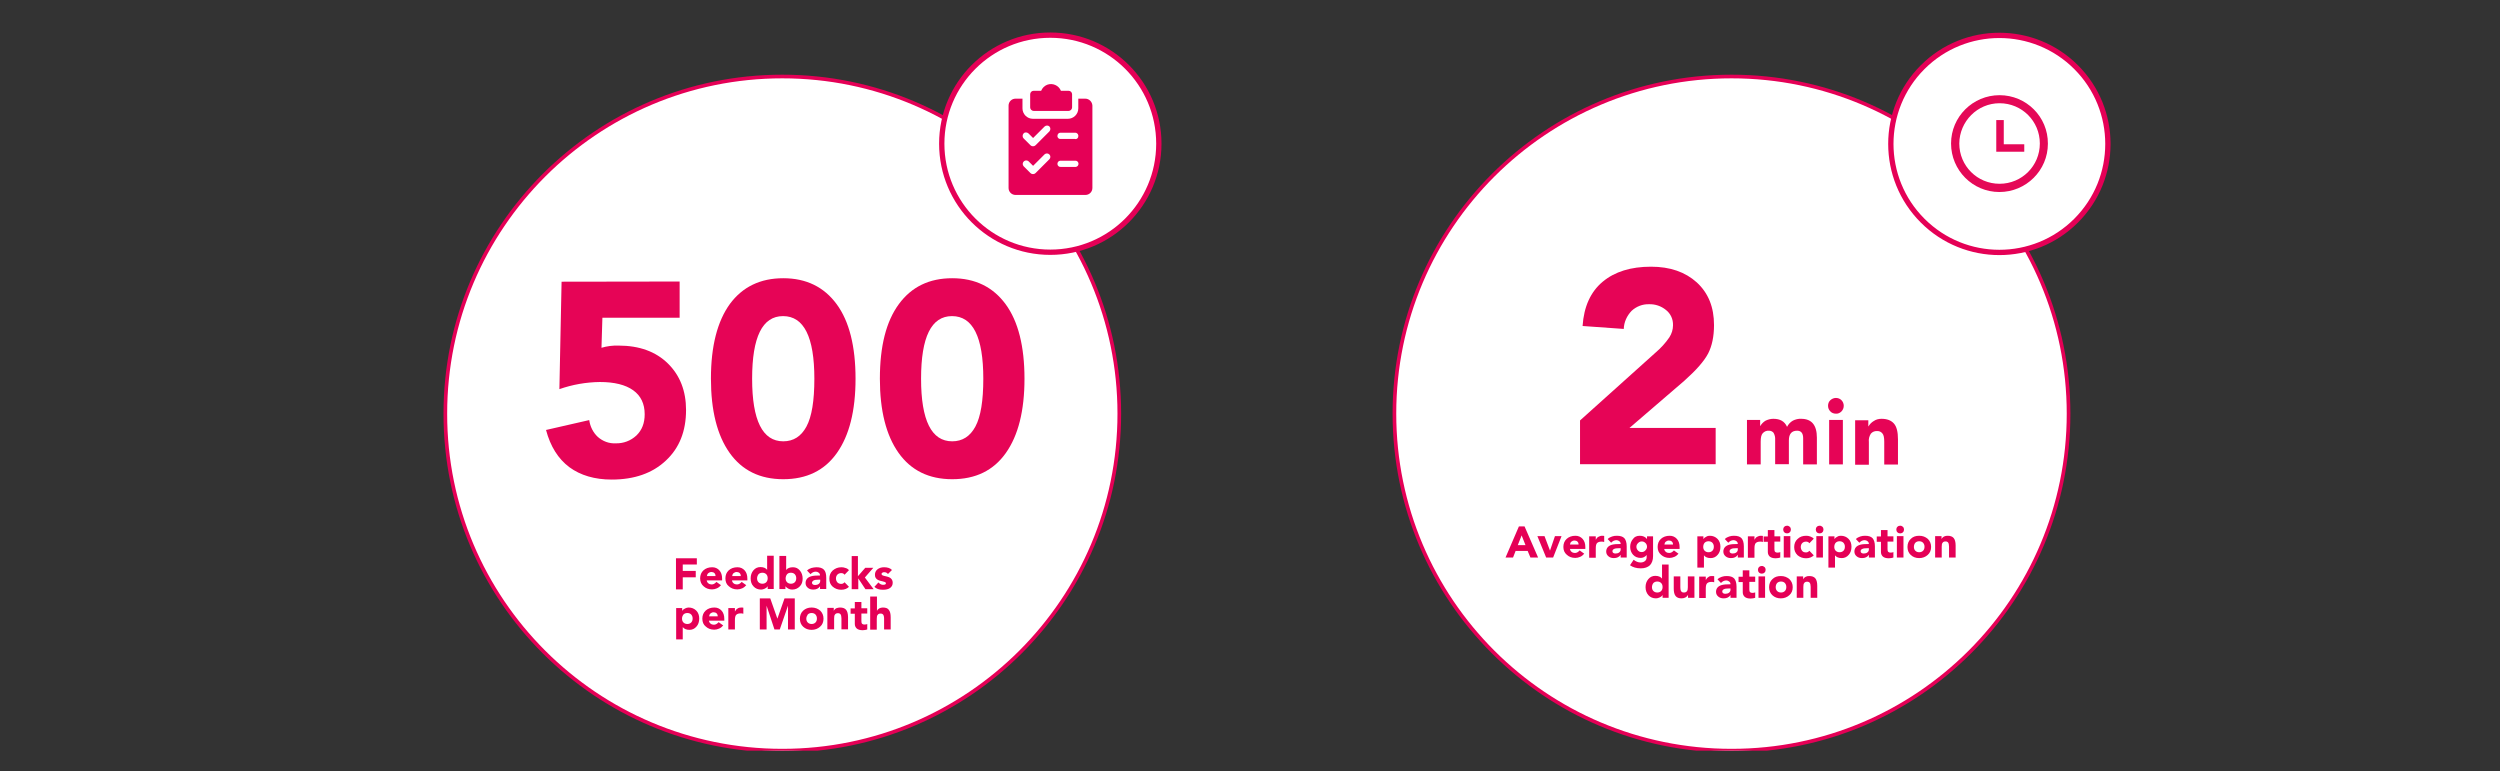 <?xml version="1.0" encoding="utf-8"?>
<!-- Generator: Adobe Illustrator 24.3.0, SVG Export Plug-In . SVG Version: 6.00 Build 0)  -->
<svg version="1.1" id="Ebene_1" xmlns="http://www.w3.org/2000/svg" xmlns:xlink="http://www.w3.org/1999/xlink" x="0px" y="0px"
	 viewBox="0 0 1365.8 421.2" style="enable-background:new 0 0 1365.8 421.2;" xml:space="preserve">
<rect x="0" y="0" width="1365.8" height="421.2" fill="#333333" stroke="none"/>
<style type="text/css">
	.st0{clip-path:url(#SVGID_2_);}
	.st1{fill:#FFFFFF;stroke:#E50056;stroke-width:2;stroke-miterlimit:10;}
	.st2{fill:#E60456;}
	.st3{display:none;}
	.st4{display:inline;fill:#E60456;}
	.st5{clip-path:url(#SVGID_4_);}
	.st6{fill:#FFFFFF;}
	.st7{fill:none;stroke:#E50056;stroke-width:2.9;stroke-miterlimit:10;}
	.st8{fill:#E50056;}
	.st9{fill:#E50857;}
</style>
<g>
	<defs>
		<rect id="SVGID_1_" x="241.5" y="17.7" width="911.7" height="392.4"/>
	</defs>
	<clipPath id="SVGID_2_">
		<use xlink:href="#SVGID_1_"  style="overflow:visible;"/>
	</clipPath>
	<g class="st0">
		<path class="st1" d="M427.4,410.1c101.6,0,184.1-82.4,184.1-184.1S529,41.8,427.4,41.8c-101.7,0-184.1,82.4-184.1,184.1
			c0,0,0,0,0,0.1C243.2,327.7,325.7,410.1,427.4,410.1"/>
		<path class="st1" d="M946,410.1c101.7,0,184.1-82.4,184.1-184.1S1047.6,41.8,946,41.8c-101.7,0-184.2,82.4-184.2,184.1
			c0,0,0,0.1,0,0.1C761.8,327.7,844.2,410.1,946,410.1"/>
	</g>
</g>
<path class="st2" d="M371.3,153.8v19.8h-42.2l-0.5,16.4c3-0.9,6.2-1.3,9.3-1.2c11.4,0,20.4,3.3,27,9.8c6.6,6.5,9.9,15,9.9,25.4
	c0,11.5-3.6,20.7-11,27.6c-7.3,6.9-17.2,10.4-29.6,10.4c-9.3,0-17.1-2.3-23.2-6.8c-6.1-4.6-10.3-11.3-12.7-20.3l23.6-5.4
	c0.5,3.5,2.1,6.8,4.7,9.2c2.7,2.4,6.2,3.7,9.8,3.5c4.2,0.1,8.2-1.4,11.3-4.3c3-2.9,4.5-6.7,4.5-11.6c0-5.7-2.1-10.1-6.3-13.1
	c-4.2-3-10.3-4.5-18.2-4.5c-7.5,0.1-15,1.4-22.1,3.9l1.2-58.7L371.3,153.8z"/>
<path class="st2" d="M427.9,152c12.6,0,22.3,4.8,29.2,14.2s10.3,23.1,10.3,40.7c0,17.5-3.4,31-10.2,40.6
	c-6.8,9.6-16.6,14.3-29.3,14.3c-12.7,0-22.5-4.8-29.3-14.4c-6.8-9.6-10.2-23.1-10.2-40.6c0-17.7,3.5-31.3,10.4-40.8
	C405.7,156.7,415.4,152,427.9,152z M410.9,206.9c0,22.8,5.7,34.2,17,34.2c5.6,0,9.8-2.7,12.7-8.1s4.3-14.1,4.3-26.1
	c0-22.8-5.7-34.2-17.1-34.2C416.5,172.7,410.9,184.1,410.9,206.9L410.9,206.9z"/>
<path class="st2" d="M520.2,152c12.6,0,22.3,4.8,29.2,14.2s10.3,23.1,10.3,40.7c0,17.5-3.4,31-10.2,40.6
	c-6.8,9.6-16.6,14.3-29.3,14.3c-12.7,0-22.5-4.8-29.3-14.4c-6.8-9.6-10.2-23.1-10.2-40.5c0-17.7,3.4-31.3,10.4-40.8
	C498,156.7,507.7,152,520.2,152z M503.2,206.9c0,22.8,5.7,34.2,17,34.2c5.6,0,9.8-2.7,12.7-8.1s4.3-14.1,4.3-26.1
	c0-22.8-5.7-34.2-17.1-34.2C508.8,172.7,503.2,184.1,503.2,206.9L503.2,206.9z"/>
<g class="st3">
	<path class="st4" d="M383.6,294.1v3.2h-7.2v3.2h6.6v3.2h-6.6v6.2H373v-15.9H383.6z"/>
	<path class="st4" d="M385.3,304.6c-0.1-1.6,0.6-3.1,1.7-4.1c1.2-1.1,2.8-1.7,4.5-1.6c1.4-0.1,2.8,0.5,3.7,1.6
		c1,1.2,1.4,2.7,1.4,4.3v0.9h-7.8c0.1,0.6,0.4,1.1,0.9,1.5c0.5,0.4,1.1,0.6,1.7,0.6c1,0,1.9-0.5,2.4-1.3l2.4,1.7
		c-0.5,0.7-1.3,1.3-2.1,1.6c-2.3,1-5,0.6-6.9-1C385.9,307.6,385.3,306.1,385.3,304.6z M393.2,303.3c0-0.6-0.2-1.1-0.6-1.5
		c-0.4-0.4-0.9-0.6-1.5-0.6c-0.6,0-1.2,0.2-1.6,0.6c-0.4,0.4-0.7,0.9-0.8,1.5H393.2z"/>
	<path class="st4" d="M398.5,304.6c-0.1-1.6,0.6-3.1,1.7-4.1c1.2-1.1,2.8-1.7,4.5-1.6c1.4-0.1,2.8,0.5,3.7,1.6
		c1,1.2,1.4,2.7,1.4,4.3v0.9h-7.8c0.1,0.6,0.4,1.1,0.9,1.5c0.5,0.4,1.1,0.6,1.7,0.6c1,0,1.9-0.5,2.4-1.3l2.4,1.7
		c-0.5,0.7-1.3,1.3-2.1,1.6c-2.3,1-5,0.6-6.9-1C399.1,307.6,398.5,306.1,398.5,304.6z M406.3,303.3c0-0.6-0.2-1.1-0.6-1.5
		c-0.4-0.4-0.9-0.6-1.5-0.6c-0.6,0-1.2,0.2-1.6,0.6c-0.4,0.4-0.7,0.9-0.8,1.5H406.3z"/>
	<path class="st4" d="M423.6,293v17h-3.1v-1.4l0,0c-0.4,0.5-0.9,1-1.5,1.2c-0.6,0.3-1.2,0.5-1.9,0.5c-1.5,0.1-2.9-0.5-3.9-1.6
		c-1-1.1-1.5-2.6-1.5-4.1c0-1.5,0.5-3,1.4-4.1c0.9-1.1,2.2-1.7,3.6-1.7c1.3-0.1,2.6,0.4,3.5,1.4h0V293H423.6z M415.1,304.5
		c0,0.7,0.2,1.5,0.7,2c0.5,0.5,1.3,0.8,2,0.8c0.7,0,1.5-0.2,2-0.7c0.5-0.5,0.8-1.3,0.7-2c0.1-0.8-0.2-1.5-0.8-2.1
		c-0.5-0.5-1.3-0.7-2-0.7c-0.7-0.1-1.5,0.2-2,0.8C415.3,303.1,415,303.8,415.1,304.5L415.1,304.5z"/>
	<path class="st4" d="M430.1,293v7.2h0c0.8-1,2.1-1.6,3.5-1.4c1.4,0,2.7,0.6,3.6,1.7c1,1.2,1.5,2.6,1.4,4.1c0.1,1.5-0.5,3-1.5,4.1
		c-1,1.1-2.4,1.6-3.9,1.6c-0.7,0-1.3-0.2-1.9-0.5c-0.6-0.3-1.1-0.7-1.5-1.2l0,0v1.4h-3.1v-17H430.1z M429.9,304.5
		c0,0.7,0.2,1.5,0.7,2c0.5,0.5,1.3,0.8,2,0.8c0.7,0,1.5-0.2,2-0.7c1-1.2,1-2.9,0-4c-0.5-0.5-1.3-0.8-2-0.8c-0.7,0-1.4,0.2-1.9,0.7
		C430.1,303,429.8,303.8,429.9,304.5L429.9,304.5z"/>
	<path class="st4" d="M445.9,298.8c1.4-0.1,2.8,0.3,3.8,1.3c0.8,0.8,1.2,2.2,1.2,4.2v5.7h-3.1v-1.4l0,0c-0.8,1.1-2.1,1.8-3.5,1.6
		c-1,0-2-0.3-2.8-0.9c-0.7-0.6-1.1-1.5-1.1-2.4c0-0.8,0.2-1.6,0.7-2.2c0.6-0.6,1.4-1.1,2.2-1.3c1.5-0.3,2.9-0.4,4.4-0.4
		c0-0.5-0.2-1.1-0.6-1.4c-0.4-0.4-1-0.5-1.5-0.5c-1.1,0-2.1,0.5-2.8,1.3l-1.8-1.8c0.6-0.6,1.4-1.1,2.2-1.3
		C444.2,299,445,298.8,445.9,298.8z M443.6,306.8c0,0.4,0.2,0.7,0.5,0.9c0.3,0.2,0.7,0.3,1.2,0.3c0.7,0,1.3-0.2,1.8-0.6
		c0.5-0.4,0.7-0.9,0.7-1.5v-0.7h-1c-0.8,0-1.6,0.1-2.3,0.4C443.9,305.9,443.6,306.3,443.6,306.8L443.6,306.8z"/>
	<path class="st4" d="M459.1,298.8c0.7,0,1.4,0.1,2.1,0.4c0.7,0.2,1.3,0.6,1.8,1.1l-2.2,2.4c-0.4-0.5-1-0.9-1.7-0.8
		c-0.7,0-1.5,0.2-2,0.8c-0.5,0.5-0.8,1.3-0.7,2c0,0.7,0.2,1.5,0.7,2c0.5,0.5,1.3,0.8,2,0.7c0.7,0,1.3-0.3,1.7-0.8l2.2,2.3
		c-1,1-2.4,1.5-3.9,1.5c-1.6,0.1-3.2-0.5-4.4-1.6c-2.3-2.3-2.3-6,0-8.2c0,0,0,0,0,0C456,299.3,457.5,298.8,459.1,298.8z"/>
	<path class="st4" d="M468.1,293v10.4l3.7-4.3h4.2l-4.4,4.9l4.5,6h-4.2l-3.7-5.5l0,0v5.5h-3.4v-17H468.1z"/>
	<path class="st4" d="M481.9,298.8c1.5-0.1,3,0.4,4,1.4l-2.1,2c-0.5-0.6-1.2-0.9-1.9-0.9c-0.3,0-0.6,0.1-0.9,0.2
		c-0.2,0.1-0.3,0.4-0.3,0.6c0,0.3,0.2,0.5,0.5,0.6c0.5,0.2,1,0.3,1.6,0.4c1,0.1,2,0.5,2.9,1.2c0.6,0.6,0.9,1.4,0.8,2.1
		c0,1.1-0.5,2.1-1.3,2.6c-1.1,0.7-2.4,1-3.7,1c-1.6,0.1-3.1-0.4-4.3-1.5l2-2.3c0.6,0.7,1.4,1.2,2.4,1.2c1,0,1.5-0.3,1.5-0.8
		c0-0.3-0.2-0.6-0.5-0.7c-0.4-0.2-0.8-0.3-1.3-0.4c-0.8-0.1-1.6-0.4-2.4-0.7c-0.5-0.2-0.8-0.6-1.1-1c-0.3-0.5-0.4-1.1-0.4-1.6
		c0-1,0.4-2,1.3-2.7C479.5,299.1,480.7,298.8,481.9,298.8z"/>
	<path class="st4" d="M379.5,323.8c1.5-0.1,2.9,0.5,3.9,1.6c1,1.1,1.5,2.6,1.5,4.1c0,1.5-0.4,3-1.4,4.2c-0.9,1.1-2.2,1.7-3.6,1.7
		c-1.3,0.1-2.6-0.4-3.5-1.4h0v6.3h-3.4v-16.1h3.1v1.5h0c0.4-0.5,0.9-1,1.5-1.2C378.3,324,378.9,323.8,379.5,323.8z M376.1,329.6
		c0,0.7,0.2,1.5,0.7,2c1.1,1,2.8,1,4,0c1-1.2,1-2.9,0-4c-0.5-0.5-1.3-0.8-2-0.7c-0.7-0.1-1.5,0.2-2,0.8
		C376.3,328.1,376.1,328.9,376.1,329.6z"/>
	<path class="st4" d="M394,323.8c0.4,0,0.7,0,1.1,0.1v3c-0.5-0.1-1-0.2-1.4-0.2c-0.8-0.1-1.6,0.2-2.2,0.8c-0.5,0.8-0.8,1.8-0.7,2.8
		v4.7h-3.4v-10.9h3.4v1.8h0c0.3-0.6,0.7-1.1,1.3-1.5C392.7,324,393.3,323.8,394,323.8z"/>
	<path class="st4" d="M402.5,323.8c1.6-0.1,3.2,0.5,4.4,1.6c2.3,2.3,2.3,5.9,0,8.2c0,0,0,0,0,0c-2.5,2.1-6.2,2.1-8.7,0
		c-2.3-2.3-2.3-6,0-8.3c0,0,0,0,0,0C399.4,324.4,400.9,323.8,402.5,323.8z M399.8,329.6c0,0.7,0.2,1.5,0.7,2c0.5,0.5,1.3,0.8,2,0.8
		c0.7,0,1.5-0.2,2-0.7c1-1.2,1-2.9,0-4c-0.5-0.5-1.3-0.8-2-0.7c-0.7,0-1.4,0.2-2,0.8C400.1,328.1,399.8,328.8,399.8,329.6z"/>
	<path class="st4" d="M423,319.1l3.7,10.4h0l3.7-10.4h5.3v15.9h-3.5v-12.2h0l-4.2,12.2h-2.7l-4-12.2l0,0v12.2h-3.5v-15.9H423z"/>
	<path class="st4" d="M444.5,323.8c1.6-0.1,3.2,0.5,4.4,1.6c2.3,2.3,2.3,5.9,0,8.2c0,0,0,0,0,0c-2.5,2.1-6.2,2.1-8.7,0
		c-2.3-2.3-2.3-6,0-8.3c0,0,0,0,0,0C441.3,324.4,442.9,323.8,444.5,323.8z M441.8,329.6c0,0.7,0.2,1.5,0.7,2c0.5,0.5,1.3,0.8,2,0.8
		c0.7,0,1.5-0.2,2-0.7c1-1.2,1-2.9,0-4c-0.5-0.5-1.3-0.8-2-0.7c-0.7-0.1-1.5,0.2-2,0.8C442,328.1,441.7,328.9,441.8,329.6z"/>
	<path class="st4" d="M459.4,323.8c1.1-0.1,2.3,0.3,3.1,1.2c0.8,1.1,1.1,2.5,1,3.9v6.2h-3.4v-5.6c0.1-0.7-0.1-1.4-0.4-2
		c-0.3-0.4-0.8-0.6-1.3-0.6c-0.6,0-1.1,0.2-1.5,0.6c-0.4,0.6-0.6,1.3-0.5,2v5.6h-3.4v-11h3.2v1.5l0,0c0.3-0.6,0.7-1,1.3-1.3
		C458.1,324,458.7,323.8,459.4,323.8z"/>
	<path class="st4" d="M471.2,323.8c1.4-0.1,2.8,0.3,3.8,1.3c0.8,0.8,1.2,2.2,1.2,4.2v5.7h-3.1v-1.4l0,0c-0.8,1.1-2.1,1.8-3.5,1.6
		c-1,0-2-0.3-2.8-0.9c-0.7-0.6-1.1-1.5-1.1-2.4c0-0.8,0.2-1.6,0.7-2.2c0.6-0.6,1.4-1.1,2.2-1.3c1.5-0.3,2.9-0.4,4.4-0.4
		c0-0.5-0.2-1.1-0.6-1.4c-0.4-0.4-1-0.5-1.5-0.5c-1.1,0-2.1,0.5-2.7,1.3l-1.8-1.9c0.6-0.6,1.4-1.1,2.2-1.3
		C469.5,324,470.3,323.8,471.2,323.8z M468.9,331.8c0,0.3,0.2,0.7,0.5,0.9c0.3,0.2,0.7,0.3,1.2,0.3c0.7,0,1.3-0.2,1.8-0.6
		c0.5-0.4,0.7-0.9,0.7-1.5v-0.7h-1c-0.8,0-1.6,0.1-2.3,0.4C469.2,330.9,468.9,331.3,468.9,331.8z"/>
	<path class="st4" d="M483.2,320.9v3.2h3v2.7h-3v3.9c0,0.5,0.1,1,0.4,1.4c0.3,0.3,0.8,0.5,1.2,0.4c0.5,0.1,1-0.1,1.4-0.3v2.8
		c-0.8,0.2-1.6,0.4-2.4,0.3c-1.1,0.1-2.1-0.2-3-0.9c-0.7-0.6-1-1.5-1-2.4v-5.3h-2.2v-2.7h2.2v-3.2L483.2,320.9z"/>
</g>
<path class="st2" d="M902,145.7c10.4,0,18.7,2.9,25,8.6c6.3,5.8,9.4,13.5,9.4,23.3c0,6.2-1.1,11.4-3.2,15.5
	c-2.2,4.2-6.5,9.1-13,14.9l-30,25.8h47.1v19.8h-74.1v-23.9l41.3-37.1c2.8-2.4,5.4-5.2,7.5-8.3c1.3-2,2-4.3,2-6.6
	c0.1-3.3-1.3-6.4-3.9-8.4c-2.6-2.1-5.8-3.2-9.2-3.1c-3.5-0.1-6.9,1.2-9.5,3.6c-2.6,2.7-4.2,6.2-4.3,9.9l-22.5-1.6
	c0.7-10.6,4.4-18.7,11-24.2S891,145.7,902,145.7z"/>
<path class="st2" d="M968.8,228.8c3.7,0,6.2,1.4,7.5,4.4c0.7-1.4,1.8-2.6,3.2-3.4c1.4-0.7,3-1.1,4.5-1c5.7,0,8.6,3.4,8.6,10.3v14.6
	h-7.5v-14.3c0-2.7-1.1-4.1-3.3-4.1c-3,0-4.5,1.8-4.5,5.3v13h-7.5v-13.3c0.1-1.4-0.2-2.7-0.9-3.9c-0.6-0.7-1.5-1.1-2.5-1.1
	c-1.3-0.1-2.5,0.4-3.4,1.4c-0.8,0.9-1.1,2.4-1.1,4.6v12.4h-7.5v-24.3h7.2v3.3h0.1c0.7-1.2,1.7-2.2,2.9-2.9
	C965.9,229.2,967.3,228.8,968.8,228.8z"/>
<path class="st2" d="M1003,217.4c1.1,0,2.2,0.4,3,1.2c1.7,1.7,1.7,4.5,0,6.2c0,0,0,0,0,0c-0.8,0.8-1.9,1.3-3,1.2
	c-1.2,0-2.3-0.4-3.1-1.3c-0.8-0.8-1.2-1.9-1.2-3c0-1.2,0.4-2.3,1.3-3.1C1000.8,217.9,1001.8,217.4,1003,217.4z M1006.8,229.4v24.3
	h-7.5v-24.3L1006.8,229.4z"/>
<path class="st2" d="M1027.9,228.8c3.1,0,5.3,0.9,6.8,2.6s2.2,4.6,2.2,8.6v13.8h-7.5v-12.5c0-2.2-0.3-3.7-1-4.5
	c-0.7-0.9-1.8-1.4-2.9-1.3c-1.3-0.1-2.5,0.4-3.4,1.4c-0.9,1.4-1.3,3-1.1,4.6v12.4h-7.5v-24.3h7.2v3.3h0.1c0.7-1.2,1.7-2.2,2.9-2.9
	C1025,229.1,1026.5,228.8,1027.9,228.8z"/>
<g class="st3">
	<path class="st4" d="M859.8,287.8c2.5-0.1,4.9,0.6,6.8,2.1c1.7,1.5,2.6,3.7,2.5,5.9c0.1,3-1.6,5.7-4.3,7c-1.4,0.7-3,1-4.6,1h-5.8
		v-15.9H859.8z M859.8,300.5c1.5,0.1,3-0.3,4.2-1.2c1-0.9,1.5-2.2,1.4-3.6c0.1-1.3-0.5-2.5-1.5-3.4c-1.1-0.9-2.5-1.3-3.9-1.2h-2.2
		v9.5L859.8,300.5z"/>
	<path class="st4" d="M874.9,292.8v5.4c0,0.6,0,1.2,0.2,1.7c0.2,0.7,0.9,1.2,1.6,1.1c0.6,0.1,1.2-0.2,1.6-0.7c0.3-0.6,0.5-1.3,0.5-2
		v-5.5h3.4v10.9h-3.2v-1.5h0c-0.3,0.6-0.7,1-1.3,1.3c-0.6,0.3-1.3,0.5-1.9,0.5c-1.2,0.1-2.3-0.3-3.1-1.2c-0.7-1.1-1.1-2.5-0.9-3.8
		v-6.2L874.9,292.8z"/>
	<path class="st4" d="M891.5,292.6c0.4,0,0.7,0,1.1,0.1v3.1c-0.5-0.1-1-0.2-1.4-0.2c-0.8-0.1-1.6,0.2-2.2,0.8
		c-0.5,0.8-0.8,1.8-0.7,2.8v4.7h-3.4v-10.9h3.4v1.8l0,0c0.3-0.6,0.7-1.1,1.3-1.5C890.2,292.7,890.9,292.5,891.5,292.6z"/>
	<path class="st4" d="M900.1,292.6c0.7,0,1.4,0.1,2.1,0.3c0.7,0.2,1.3,0.6,1.8,1.1l-2.2,2.3c-0.4-0.5-1-0.8-1.7-0.8
		c-0.7,0-1.5,0.2-2,0.8c-0.5,0.5-0.8,1.3-0.7,2c0,0.7,0.2,1.5,0.7,2c0.5,0.5,1.3,0.8,2,0.7c0.7,0,1.3-0.3,1.7-0.8l2.2,2.3
		c-1,1-2.4,1.5-3.9,1.5c-1.6,0.1-3.2-0.5-4.4-1.6c-2.3-2.3-2.3-6,0-8.3c0,0,0,0,0,0C897,293,898.5,292.5,900.1,292.6z"/>
	<path class="st4" d="M909.1,286.8v7.6l0,0c0.2-0.6,0.7-1,1.2-1.3c0.6-0.3,1.2-0.5,1.9-0.5c1.2-0.1,2.3,0.3,3.1,1.2
		c0.7,1.1,1,2.5,0.9,3.8v6.1h-3.4v-5.6c0.1-0.7-0.1-1.5-0.5-2.1c-0.3-0.4-0.8-0.6-1.3-0.6c-0.6,0-1.1,0.2-1.5,0.6
		c-0.4,0.6-0.5,1.3-0.5,2v5.6h-3.4v-17L909.1,286.8z"/>
	<path class="st4" d="M923.2,292.6c1.5-0.1,3,0.4,4.1,1.4l-2.1,2c-0.5-0.6-1.2-0.9-1.9-0.9c-0.3,0-0.6,0.1-0.9,0.2
		c-0.2,0.1-0.4,0.4-0.3,0.6c0,0.3,0.2,0.5,0.5,0.6c0.5,0.2,1,0.3,1.6,0.4c1,0.1,2,0.5,2.8,1.2c0.6,0.6,0.9,1.4,0.8,2.2
		c0,1-0.5,2-1.3,2.6c-1.1,0.7-2.4,1.1-3.7,1c-1.6,0.1-3.1-0.4-4.3-1.5l2-2.3c0.6,0.7,1.5,1.2,2.4,1.2c1,0,1.5-0.3,1.5-0.8
		c0-0.3-0.2-0.6-0.5-0.7c-0.4-0.2-0.8-0.3-1.3-0.4c-0.8-0.1-1.6-0.4-2.4-0.7c-0.5-0.2-0.9-0.6-1.2-1c-0.3-0.5-0.4-1.1-0.4-1.6
		c0-1,0.4-2,1.3-2.7C920.8,292.9,922,292.5,923.2,292.6z"/>
	<path class="st4" d="M935.5,292.6c0.7,0,1.4,0.1,2.1,0.3c0.7,0.2,1.3,0.6,1.8,1.1l-2.2,2.3c-0.4-0.5-1-0.8-1.7-0.8
		c-0.7,0-1.5,0.2-2,0.8c-0.5,0.5-0.8,1.3-0.7,2c0,0.7,0.2,1.5,0.7,2c0.5,0.5,1.3,0.8,2,0.7c0.7,0,1.3-0.3,1.7-0.8l2.2,2.3
		c-1,1-2.5,1.5-3.9,1.5c-1.6,0.1-3.2-0.5-4.4-1.6c-2.3-2.3-2.3-6,0-8.3c0,0,0,0,0,0C932.3,293.1,933.9,292.5,935.5,292.6z"/>
	<path class="st4" d="M944.4,286.8v7.6l0,0c0.2-0.5,0.6-1,1.2-1.3c0.6-0.3,1.2-0.5,1.9-0.5c1.2-0.1,2.3,0.3,3.1,1.2
		c0.7,1.1,1,2.5,0.9,3.8v6.1h-3.4v-5.6c0.1-0.7-0.1-1.5-0.5-2.1c-0.3-0.4-0.8-0.6-1.3-0.6c-0.6,0-1.1,0.2-1.5,0.6
		c-0.4,0.6-0.6,1.3-0.5,2v5.6H941v-17L944.4,286.8z"/>
	<path class="st4" d="M961,292.6c1.1-0.1,2.3,0.3,3.1,1.1c0.8,1.1,1.1,2.5,1,3.9v6.2h-3.4v-5.6c0.1-0.7-0.1-1.4-0.4-2
		c-0.3-0.4-0.8-0.6-1.3-0.6c-0.6,0-1.1,0.2-1.5,0.6c-0.4,0.6-0.6,1.3-0.5,2v5.6h-3.4v-10.9h3.2v1.5l0,0c0.3-0.5,0.7-1,1.2-1.3
		C959.6,292.7,960.3,292.5,961,292.6z"/>
	<path class="st4" d="M969.5,287.4c0.5,0,1,0.2,1.4,0.6c0.8,0.8,0.8,2,0,2.8c-0.4,0.4-0.9,0.6-1.4,0.6c-0.5,0-1-0.2-1.4-0.6
		c-0.7-0.8-0.7-2,0-2.8C968.5,287.6,969,287.4,969.5,287.4z M971.2,292.8v10.9h-3.4v-10.9L971.2,292.8z"/>
	<path class="st4" d="M978.5,289.6v3.2h3v2.7h-3v3.9c0,0.5,0.1,1,0.4,1.4c0.3,0.3,0.8,0.4,1.2,0.4c0.5,0.1,1,0,1.4-0.3v2.8
		c-0.8,0.2-1.6,0.4-2.4,0.3c-1.1,0.1-2.1-0.2-3-0.9c-0.7-0.6-1-1.5-1-2.4v-5.3H973v-2.7h2.2v-3.2H978.5z"/>
	<path class="st4" d="M988.3,289.6v3.2h3v2.7h-3v3.9c0,0.5,0.1,1,0.4,1.4c0.3,0.3,0.8,0.4,1.2,0.4c0.5,0.1,1,0,1.4-0.3v2.8
		c-0.8,0.2-1.5,0.3-2.3,0.3c-1.1,0.1-2.1-0.2-3-0.9c-0.7-0.6-1-1.5-1-2.4v-5.3h-2.2v-2.7h2.2v-3.2L988.3,289.6z"/>
	<path class="st4" d="M997.2,286.8v17h-3.4v-17H997.2z"/>
	<path class="st4" d="M1001.8,287.4c0.5,0,1,0.2,1.4,0.6c0.8,0.8,0.8,2,0,2.8c-0.4,0.4-0.9,0.6-1.4,0.6c-1.1,0-2-1-1.9-2.1
		c0-0.5,0.2-0.9,0.5-1.3C1000.8,287.6,1001.3,287.4,1001.8,287.4z M1003.5,292.8v10.9h-3.4v-10.9L1003.5,292.8z"/>
	<path class="st4" d="M1011.9,292.6c0.7,0,1.4,0.1,2.1,0.3c0.7,0.2,1.3,0.6,1.8,1.1l-2.2,2.3c-0.4-0.5-1-0.8-1.7-0.8
		c-0.7,0-1.5,0.2-2,0.8c-0.5,0.5-0.8,1.3-0.7,2c0,0.7,0.2,1.5,0.7,2c0.5,0.5,1.3,0.8,2,0.7c0.7,0,1.3-0.3,1.7-0.8l2.2,2.3
		c-1,1-2.4,1.5-3.9,1.5c-1.6,0.1-3.2-0.5-4.4-1.6c-2.3-2.3-2.3-6,0-8.3c0,0,0,0,0,0C1008.8,293.1,1010.3,292.5,1011.9,292.6z"/>
	<path class="st4" d="M1020.9,286.8v7.6l0,0c0.2-0.5,0.6-1,1.2-1.3c0.6-0.3,1.2-0.5,1.9-0.5c1.2-0.1,2.3,0.3,3.1,1.2
		c0.7,1.2,1,2.5,0.9,3.8v6.1h-3.4v-5.6c0.1-0.7-0.1-1.5-0.4-2.1c-0.3-0.4-0.8-0.6-1.3-0.6c-0.6,0-1.1,0.2-1.5,0.6
		c-0.4,0.6-0.6,1.3-0.5,2v5.6h-3.4v-17L1020.9,286.8z"/>
	<path class="st4" d="M1030.4,298.3c0-1.6,0.6-3.1,1.7-4.1c1.2-1.1,2.8-1.7,4.5-1.6c1.4-0.1,2.8,0.5,3.7,1.6c1,1.2,1.4,2.7,1.4,4.3
		v0.9h-7.8c0.1,0.6,0.4,1.1,0.8,1.5c0.5,0.4,1.1,0.6,1.7,0.6c1,0,1.9-0.5,2.4-1.3l2.4,1.7c-0.6,0.7-1.3,1.2-2.1,1.6
		c-2.3,1.1-5,0.7-6.9-1C1031,301.4,1030.3,299.9,1030.4,298.3z M1038.2,297.1c0-0.6-0.2-1.1-0.6-1.5c-0.4-0.4-0.9-0.6-1.5-0.6
		c-0.6,0-1.2,0.2-1.6,0.6c-0.4,0.4-0.7,0.9-0.8,1.5H1038.2z"/>
	<path class="st4" d="M874,312.8v3.2h-4.5v12.8H866V316h-4.5v-3.1L874,312.8z"/>
	<path class="st4" d="M873.8,323.3c-0.1-1.6,0.6-3.1,1.7-4.1c1.2-1.1,2.8-1.7,4.5-1.6c1.4-0.1,2.8,0.5,3.7,1.6
		c1,1.2,1.5,2.7,1.4,4.3v1h-7.8c0.1,0.6,0.4,1.1,0.8,1.5c0.5,0.4,1.1,0.6,1.7,0.6c1,0,1.9-0.5,2.4-1.3l2.4,1.7
		c-0.6,0.7-1.3,1.2-2.1,1.6c-0.8,0.4-1.7,0.6-2.5,0.6c-1.6,0-3.2-0.5-4.3-1.6C874.3,326.4,873.7,324.9,873.8,323.3z M881.6,322.1
		c0-0.6-0.2-1.1-0.6-1.5c-0.4-0.4-0.9-0.6-1.5-0.6c-0.6,0-1.2,0.2-1.6,0.6c-0.4,0.4-0.7,0.9-0.8,1.5H881.6z"/>
	<path class="st4" d="M889.1,312.4c0.5,0,1,0.2,1.4,0.6c0.8,0.8,0.8,2,0,2.8c-0.4,0.4-0.9,0.6-1.4,0.6c-0.5,0-1-0.2-1.4-0.6
		c-0.4-0.4-0.6-0.9-0.6-1.4c0-0.5,0.2-1,0.6-1.4C888.1,312.6,888.6,312.4,889.1,312.4z M890.8,317.8v10.9h-3.4v-10.9H890.8z"/>
	<path class="st4" d="M897.1,311.8v17h-3.4v-17H897.1z"/>
	<path class="st4" d="M906.5,317.6c1.1-0.1,2.3,0.3,3.1,1.2c0.8,1.1,1.1,2.5,1,3.9v6.2h-3.4v-5.6c0.1-0.7-0.1-1.4-0.4-2
		c-0.3-0.4-0.8-0.6-1.3-0.6c-0.6,0-1.1,0.2-1.5,0.6c-0.4,0.6-0.6,1.3-0.5,2v5.6H900v-11h3.2v1.5l0,0c0.3-0.5,0.7-1,1.3-1.3
		C905.1,317.7,905.8,317.5,906.5,317.6z"/>
	<path class="st4" d="M918.3,317.6c1.4-0.1,2.8,0.3,3.8,1.3c0.8,0.8,1.2,2.2,1.2,4.2v5.7h-3.1v-1.4l0,0c-0.8,1.1-2.1,1.8-3.5,1.6
		c-1,0-2-0.3-2.8-0.9c-0.7-0.6-1.1-1.5-1.1-2.5c0-0.8,0.2-1.6,0.7-2.2c0.6-0.6,1.4-1.1,2.2-1.3c1.5-0.3,2.9-0.5,4.4-0.4
		c0-0.5-0.2-1.1-0.7-1.4c-0.4-0.4-1-0.6-1.5-0.5c-1.1,0-2.1,0.5-2.8,1.3l-1.8-1.9c0.6-0.6,1.4-1.1,2.2-1.3
		C916.5,317.7,917.4,317.6,918.3,317.6z M916,325.6c0,0.4,0.2,0.7,0.5,0.9c0.3,0.2,0.7,0.3,1.2,0.3c0.7,0,1.3-0.2,1.8-0.6
		c0.5-0.4,0.7-0.9,0.7-1.5V324h-1c-0.8,0-1.6,0.1-2.3,0.4C916.3,324.6,916,325.1,916,325.6L916,325.6z"/>
	<path class="st4" d="M929.3,311.8v7.6l0,0c0.2-0.5,0.6-1,1.2-1.3c0.6-0.3,1.2-0.5,1.9-0.5c1.2-0.1,2.4,0.3,3.1,1.2
		c0.7,1.1,1,2.5,0.9,3.8v6.1h-3.4v-5.6c0.1-0.7-0.1-1.5-0.5-2.1c-0.3-0.4-0.8-0.6-1.3-0.6c-0.6,0-1.1,0.2-1.5,0.6
		c-0.4,0.6-0.6,1.3-0.5,2v5.6H926v-17L929.3,311.8z"/>
	<path class="st4" d="M945.8,317.6c1.4-0.1,2.8,0.7,3.4,2c0.3-0.6,0.8-1.2,1.4-1.5c0.6-0.3,1.3-0.5,2-0.5c2.6,0,3.9,1.5,3.9,4.6v6.6
		h-3.4v-6.4c0-1.2-0.5-1.8-1.5-1.8c-1.4,0-2,0.8-2,2.4v5.9h-3.4v-6c0.1-0.6-0.1-1.2-0.4-1.8c-0.3-0.3-0.7-0.5-1.1-0.5
		c-0.6,0-1.1,0.2-1.5,0.6c-0.4,0.6-0.6,1.3-0.5,2.1v5.6h-3.4v-11h3.2v1.5l0,0c0.3-0.6,0.8-1,1.4-1.3
		C944.6,317.7,945.2,317.6,945.8,317.6z"/>
	<path class="st4" d="M958.9,323.3c-0.1-1.6,0.6-3.1,1.7-4.1c1.2-1.1,2.8-1.7,4.5-1.6c1.4-0.1,2.8,0.5,3.7,1.6
		c1,1.2,1.5,2.7,1.4,4.3v1h-7.8c0.1,0.6,0.4,1.1,0.8,1.5c0.5,0.4,1.1,0.6,1.7,0.6c1,0,1.9-0.5,2.4-1.3l2.4,1.7
		c-0.6,0.7-1.3,1.2-2.1,1.6c-0.8,0.4-1.7,0.6-2.5,0.6c-1.6,0-3.2-0.5-4.3-1.6C959.5,326.4,958.9,324.9,958.9,323.3z M966.8,322.1
		c0-0.6-0.2-1.1-0.6-1.5c-0.4-0.4-0.9-0.6-1.5-0.6c-0.6,0-1.2,0.2-1.6,0.6c-0.4,0.4-0.7,0.9-0.8,1.5H966.8z"/>
	<path class="st4" d="M984,311.8v17h-3.1v-1.4l0,0c-0.4,0.5-0.9,1-1.5,1.2c-0.6,0.3-1.2,0.5-1.9,0.5c-1.5,0.1-2.9-0.5-3.9-1.6
		c-1-1.1-1.6-2.6-1.5-4.1c-0.1-1.5,0.5-3,1.4-4.1c0.9-1.1,2.2-1.7,3.6-1.7c1.3-0.1,2.6,0.4,3.5,1.4l0,0v-7.2L984,311.8z
		 M975.5,323.3c0,0.7,0.2,1.5,0.7,2c0.5,0.5,1.3,0.8,2,0.8c0.7,0,1.5-0.2,2-0.7c0.5-0.5,0.8-1.3,0.7-2c0.1-0.8-0.2-1.5-0.8-2.1
		c-0.5-0.5-1.3-0.7-2-0.7c-0.7,0-1.5,0.2-2,0.7C975.7,321.9,975.4,322.6,975.5,323.3L975.5,323.3z"/>
	<path class="st4" d="M991.9,317.6c1.4-0.1,2.8,0.3,3.8,1.3c0.8,0.8,1.2,2.2,1.2,4.2v5.7h-3.1v-1.4l0,0c-0.8,1.1-2.1,1.8-3.5,1.6
		c-1,0-2-0.3-2.8-0.9c-0.7-0.6-1.1-1.5-1.1-2.5c0-0.8,0.2-1.6,0.7-2.2c0.6-0.6,1.4-1.1,2.2-1.3c1.5-0.3,2.9-0.5,4.4-0.4
		c0-0.5-0.2-1.1-0.7-1.4c-0.4-0.4-1-0.6-1.5-0.5c-1.1,0-2.1,0.5-2.7,1.3l-1.8-1.9c0.6-0.6,1.4-1.1,2.2-1.3
		C990.2,317.7,991,317.6,991.9,317.6z M989.6,325.6c0,0.4,0.2,0.7,0.5,0.9c0.3,0.2,0.7,0.3,1.2,0.3c0.7,0,1.3-0.2,1.8-0.6
		c0.5-0.4,0.7-0.9,0.7-1.5V324h-1c-0.8,0-1.6,0.1-2.3,0.4C990,324.6,989.7,325.1,989.6,325.6L989.6,325.6z"/>
	<path class="st4" d="M1002.9,317.8v5.4c0,0.6,0,1.2,0.2,1.7c0.1,0.3,0.3,0.6,0.5,0.8c0.3,0.2,0.6,0.3,1,0.3
		c0.6,0.1,1.2-0.2,1.5-0.7c0.3-0.6,0.5-1.3,0.5-2v-5.5h3.4v10.9h-3.2v-1.5l0,0c-0.3,0.6-0.7,1-1.3,1.3c-0.6,0.3-1.3,0.5-1.9,0.5
		c-1.2,0.1-2.3-0.3-3.1-1.2c-0.7-1.1-1-2.5-0.9-3.8v-6.2L1002.9,317.8z"/>
	<path class="st4" d="M1012.5,323.3c-0.1-1.6,0.6-3.1,1.7-4.1c1.2-1.1,2.8-1.7,4.5-1.6c1.4-0.1,2.8,0.5,3.7,1.6
		c1,1.2,1.5,2.7,1.4,4.3v1h-7.8c0.1,0.6,0.4,1.1,0.8,1.5c0.5,0.4,1.1,0.6,1.7,0.6c1,0,1.9-0.5,2.4-1.3l2.4,1.7
		c-0.6,0.7-1.3,1.2-2.1,1.6c-0.8,0.4-1.7,0.6-2.5,0.6c-1.6,0-3.2-0.5-4.3-1.6C1013.1,326.4,1012.4,324.9,1012.5,323.3z
		 M1020.3,322.1c0-0.6-0.2-1.1-0.6-1.5c-0.4-0.4-0.9-0.6-1.5-0.6c-0.6,0-1.2,0.2-1.6,0.6c-0.4,0.4-0.7,0.9-0.8,1.5H1020.3z"/>
	<path class="st4" d="M1032.7,317.6c0.4,0,0.7,0,1.1,0.1v3.1c-0.5-0.1-1-0.2-1.4-0.2c-0.8-0.1-1.6,0.2-2.2,0.8
		c-0.5,0.8-0.8,1.8-0.7,2.8v4.7h-3.4v-10.9h3.4v1.8l0,0c0.3-0.6,0.7-1.1,1.3-1.5C1031.4,317.7,1032,317.5,1032.7,317.6z"/>
</g>
<g>
	<defs>
		<rect id="SVGID_3_" x="241.5" y="17.7" width="911.7" height="392.4"/>
	</defs>
	<clipPath id="SVGID_4_">
		<use xlink:href="#SVGID_3_"  style="overflow:visible;"/>
	</clipPath>
	<g class="st5">
		<path class="st6" d="M633.1,78.5c0,32.8-26.5,59.3-59.3,59.3s-59.3-26.5-59.3-59.3c0-32.8,26.5-59.3,59.3-59.3c0,0,0,0,0,0
			C606.6,19.2,633.1,45.7,633.1,78.5"/>
		<circle class="st7" cx="573.8" cy="78.5" r="59.3"/>
		<path class="st8" d="M583.8,49.6h-4.2c-1.2-3-4.6-4.4-7.5-3.3c-1.5,0.6-2.7,1.8-3.3,3.3h-4.1c-1.1,0-1.9,0.9-1.9,1.9v7.2
			c0,1,0.9,1.9,1.9,1.9l0,0h19.1c1,0,1.9-0.9,1.9-1.9c0,0,0,0,0,0v-7.2C585.7,50.5,584.9,49.6,583.8,49.6"/>
		<path class="st8" d="M587.2,75.9h-7.6c-0.9,0.2-1.7-0.4-1.9-1.3c0-0.1,0-0.3,0-0.4c0-0.9,0.7-1.7,1.6-1.7c0.1,0,0.2,0,0.3,0h7.6
			c0.9-0.1,1.7,0.5,1.9,1.4c0,0.1,0,0.2,0,0.4c0.1,0.9-0.6,1.7-1.5,1.7C587.5,76,587.4,75.9,587.2,75.9 M587.2,91.2h-7.6
			c-0.9,0.1-1.8-0.5-1.9-1.5c-0.1-0.9,0.5-1.8,1.5-1.9c0.2,0,0.3,0,0.5,0h7.6c0.9-0.1,1.8,0.5,1.9,1.5c0.1,0.9-0.5,1.8-1.5,1.9
			C587.5,91.2,587.4,91.2,587.2,91.2 M573.3,71.8l-7.6,7.6c-0.7,0.7-2,0.7-2.7,0l-3.8-3.8c-0.7-0.7-0.7-1.9,0-2.7s1.9-0.7,2.7,0l0,0
			l2.5,2.5l6.3-6.3c0.8-0.7,2-0.7,2.7,0.1C574,69.9,574,71,573.3,71.8 M573.3,87l-7.6,7.6c-0.7,0.7-2,0.7-2.7,0l-3.8-3.8
			c-0.7-0.8-0.6-2,0.2-2.7c0.7-0.6,1.8-0.6,2.5,0l2.5,2.5l6.3-6.3c0.8-0.7,2-0.6,2.7,0.2C574,85.2,574,86.3,573.3,87 M592.9,53.9
			h-3.8v5.3c0,3.2-2.6,5.7-5.7,5.7h-19.1c-3.2,0-5.7-2.6-5.7-5.7v-5.3h-3.8c-2.1,0-3.8,1.7-3.8,3.8v45c0,2.1,1.7,3.8,3.8,3.8h38.2
			c2.1,0,3.8-1.7,3.8-3.8v-45C596.7,55.6,595,53.9,592.9,53.9"/>
		<path class="st6" d="M1151.7,78.5c0,32.8-26.5,59.3-59.3,59.3c-32.8,0-59.3-26.5-59.3-59.3s26.5-59.3,59.3-59.3c0,0,0,0,0,0
			C1125.2,19.2,1151.7,45.7,1151.7,78.5C1151.7,78.5,1151.7,78.5,1151.7,78.5"/>
		
			<ellipse transform="matrix(0.707 -0.707 0.707 0.707 264.472 795.449)" class="st7" cx="1092.4" cy="78.5" rx="59.3" ry="59.3"/>
		<path class="st9" d="M1094.7,78.8V65.6h-4.1v17.3h15.3v-4.1H1094.7z M1092.4,52c-14.6,0-26.5,11.8-26.5,26.4
			c0,14.6,11.8,26.5,26.4,26.5c14.6,0,26.5-11.8,26.5-26.4c0,0,0,0,0,0C1118.9,63.8,1107,52,1092.4,52 M1092.4,56.4
			c12.2,0,22,9.8,22,22s-9.8,22-22,22s-22-9.8-22-22C1070.5,66.3,1080.3,56.4,1092.4,56.4"/>
	</g>
</g>
<g>
	<path class="st8" d="M380.7,304.9v3.5H373v3.5h7.1v3.5H373v6.6h-3.7v-17H380.7z"/>
	<path class="st8" d="M382.5,316c0-1.8,0.6-3.3,1.8-4.4c1.2-1.1,2.8-1.7,4.8-1.7c1.6,0,2.9,0.6,3.9,1.7c1,1.1,1.5,2.6,1.5,4.5v1
		h-8.4c0.1,0.7,0.4,1.2,0.9,1.6c0.5,0.4,1.1,0.6,1.8,0.6c1,0,1.8-0.5,2.6-1.4l2.5,1.8c-0.6,0.7-1.3,1.3-2.2,1.7
		c-0.9,0.4-1.8,0.6-2.7,0.6c-1.9,0-3.4-0.6-4.6-1.7C383.2,319.3,382.5,317.8,382.5,316z M390.9,314.7c0-0.7-0.2-1.2-0.6-1.6
		c-0.4-0.4-1-0.6-1.6-0.6c-0.7,0-1.2,0.2-1.7,0.6c-0.5,0.4-0.7,0.9-0.8,1.6H390.9z"/>
	<path class="st8" d="M396.3,316c0-1.8,0.6-3.3,1.8-4.4c1.2-1.1,2.8-1.7,4.8-1.7c1.6,0,2.9,0.6,3.9,1.7c1,1.1,1.5,2.6,1.5,4.5v1
		h-8.4c0.1,0.7,0.4,1.2,0.9,1.6c0.5,0.4,1.1,0.6,1.8,0.6c1,0,1.8-0.5,2.6-1.4l2.5,1.8c-0.6,0.7-1.3,1.3-2.2,1.7
		c-0.9,0.4-1.8,0.6-2.7,0.6c-1.9,0-3.4-0.6-4.6-1.7C396.9,319.3,396.3,317.8,396.3,316z M404.7,314.7c0-0.7-0.2-1.2-0.6-1.6
		c-0.4-0.4-1-0.6-1.6-0.6c-0.7,0-1.2,0.2-1.7,0.6c-0.5,0.4-0.7,0.9-0.8,1.6H404.7z"/>
	<path class="st8" d="M422.7,303.7v18.1h-3.3v-1.5h0c-0.4,0.6-0.9,1-1.6,1.3c-0.7,0.3-1.3,0.5-2,0.5c-1.7,0-3.1-0.6-4.1-1.7
		c-1.1-1.1-1.6-2.6-1.6-4.4c0-1.8,0.5-3.2,1.5-4.4c1-1.2,2.3-1.8,3.8-1.8c1.7,0,2.9,0.5,3.7,1.5h0v-7.7H422.7z M413.6,316
		c0,0.9,0.3,1.6,0.8,2.1c0.5,0.5,1.2,0.8,2.1,0.8c0.9,0,1.6-0.3,2.1-0.8c0.5-0.5,0.8-1.2,0.8-2.2c0-1-0.3-1.7-0.8-2.2
		c-0.5-0.5-1.2-0.8-2.1-0.8c-0.9,0-1.6,0.3-2.1,0.8C413.9,314.4,413.6,315.1,413.6,316z"/>
	<path class="st8" d="M429.5,303.7v7.7h0c0.7-1,2-1.5,3.7-1.5c1.6,0,2.8,0.6,3.8,1.8c1,1.2,1.5,2.7,1.5,4.4c0,1.8-0.5,3.2-1.6,4.3
		c-1.1,1.1-2.4,1.7-4.2,1.7c-0.7,0-1.4-0.2-2-0.5s-1.2-0.8-1.6-1.3h0v1.5h-3.3v-18.1H429.5z M429.2,316c0,0.9,0.3,1.6,0.8,2.1
		c0.5,0.5,1.2,0.8,2.1,0.8c0.9,0,1.6-0.3,2.1-0.8c0.5-0.5,0.8-1.2,0.8-2.2s-0.3-1.6-0.8-2.2c-0.5-0.5-1.2-0.8-2.1-0.8
		c-0.8,0-1.5,0.2-2,0.7S429.2,315.1,429.2,316z"/>
	<path class="st8" d="M446,309.9c1.9,0,3.2,0.4,4.1,1.3s1.3,2.4,1.3,4.5v6.1H448v-1.5h0c-0.8,1.2-2,1.8-3.7,1.8c-1.2,0-2.2-0.3-3-1
		s-1.2-1.5-1.2-2.6c0-0.9,0.3-1.7,0.8-2.3c0.5-0.6,1.3-1.1,2.4-1.4c1.1-0.3,2.6-0.4,4.7-0.4c0-0.6-0.2-1.1-0.7-1.5
		c-0.5-0.4-1-0.6-1.6-0.6c-1.1,0-2.1,0.5-2.9,1.4l-1.9-2c0.7-0.7,1.5-1.1,2.4-1.4C444.2,310.1,445.1,309.9,446,309.9z M443.6,318.4
		c0,0.4,0.2,0.7,0.5,0.9c0.3,0.2,0.7,0.3,1.2,0.3c0.8,0,1.5-0.2,2-0.6s0.8-0.9,0.8-1.6v-0.7h-1.1c-1.1,0-1.9,0.1-2.5,0.4
		C443.9,317.5,443.6,317.9,443.6,318.4z"/>
	<path class="st8" d="M459.7,309.9c0.7,0,1.5,0.1,2.2,0.4c0.8,0.2,1.4,0.6,1.9,1.2l-2.4,2.5c-0.4-0.6-1-0.9-1.8-0.9
		c-0.9,0-1.6,0.3-2.1,0.8c-0.5,0.5-0.8,1.3-0.8,2.1c0,0.9,0.3,1.6,0.8,2.2c0.5,0.5,1.2,0.8,2.1,0.8c0.7,0,1.3-0.3,1.8-0.9l2.4,2.5
		c-1,1-2.4,1.6-4.2,1.6c-1.9,0-3.4-0.6-4.7-1.7s-1.8-2.6-1.8-4.4c0-1.8,0.6-3.3,1.8-4.4C456.3,310.5,457.8,309.9,459.7,309.9z"/>
	<path class="st8" d="M468.7,303.7v11.1l4-4.6h4.4l-4.6,5.3l4.8,6.4h-4.5l-3.9-5.9h0v5.9h-3.6v-18.1H468.7z"/>
	<path class="st8" d="M483,309.9c1.9,0,3.4,0.5,4.3,1.5l-2.2,2.2c-0.5-0.7-1.2-1-2.1-1c-0.4,0-0.7,0.1-1,0.3s-0.4,0.4-0.4,0.7
		c0,0.3,0.2,0.5,0.5,0.7c0.3,0.2,0.9,0.3,1.7,0.5c1.4,0.3,2.5,0.7,3,1.3c0.6,0.6,0.9,1.3,0.9,2.3c0,1.2-0.5,2.1-1.4,2.8
		c-0.9,0.7-2.3,1-4,1c-2,0-3.5-0.5-4.6-1.6l2.2-2.4c0.7,0.8,1.6,1.3,2.5,1.3c1.1,0,1.6-0.3,1.6-0.8c0-0.3-0.2-0.6-0.5-0.7
		s-0.8-0.3-1.3-0.4c-1.2-0.2-2-0.5-2.6-0.8c-0.5-0.3-0.9-0.6-1.2-1.1c-0.3-0.5-0.4-1-0.4-1.7c0-1.2,0.4-2.1,1.3-2.9
		C480.3,310.3,481.5,309.9,483,309.9z"/>
	<path class="st8" d="M376.2,331.9c1.7,0,3.1,0.6,4.2,1.7c1.1,1.1,1.6,2.6,1.6,4.3c0,1.8-0.5,3.3-1.5,4.4c-1,1.2-2.3,1.8-3.8,1.8
		c-1.7,0-2.9-0.5-3.7-1.5h0v6.7h-3.6v-17.1h3.3v1.5h0c0.4-0.6,0.9-1,1.6-1.3S375.5,331.9,376.2,331.9z M372.6,338
		c0,0.9,0.3,1.6,0.8,2.1c0.5,0.5,1.2,0.8,2.1,0.8c0.9,0,1.6-0.3,2.1-0.8c0.5-0.5,0.8-1.2,0.8-2.2s-0.3-1.6-0.8-2.2
		c-0.5-0.5-1.2-0.8-2.1-0.8c-0.9,0-1.6,0.3-2.1,0.8C372.8,336.5,372.6,337.2,372.6,338z"/>
	<path class="st8" d="M383.7,338c0-1.8,0.6-3.3,1.8-4.4c1.2-1.1,2.8-1.7,4.8-1.7c1.6,0,2.9,0.6,3.9,1.7c1,1.1,1.5,2.6,1.5,4.5v1
		h-8.4c0.1,0.7,0.4,1.2,0.9,1.6c0.5,0.4,1.1,0.6,1.8,0.6c1,0,1.8-0.5,2.6-1.4l2.5,1.8c-0.6,0.7-1.3,1.3-2.2,1.7
		c-0.9,0.4-1.8,0.6-2.7,0.6c-1.9,0-3.4-0.6-4.6-1.7C384.3,341.3,383.7,339.8,383.7,338z M392.1,336.7c0-0.7-0.2-1.2-0.6-1.6
		c-0.4-0.4-1-0.6-1.6-0.6c-0.7,0-1.2,0.2-1.7,0.6c-0.5,0.4-0.7,0.9-0.8,1.6H392.1z"/>
	<path class="st8" d="M404.9,331.9c0.5,0,0.9,0,1.2,0.1v3.3c-0.5-0.2-1.1-0.2-1.5-0.2c-1.1,0-1.9,0.3-2.4,0.8
		c-0.5,0.5-0.7,1.5-0.7,3v5h-3.6v-11.7h3.6v1.9h0c0.4-0.7,0.8-1.3,1.4-1.6C403.4,332.1,404.1,331.9,404.9,331.9z"/>
	<path class="st8" d="M420.8,326.9l3.9,11.1h0l3.9-11.1h5.6v17h-3.7v-13h0l-4.5,13h-2.9l-4.3-13h0v13h-3.7v-17H420.8z"/>
	<path class="st8" d="M443.4,331.9c1.9,0,3.4,0.6,4.7,1.7c1.2,1.2,1.8,2.6,1.8,4.4c0,1.8-0.6,3.3-1.9,4.4c-1.2,1.1-2.8,1.7-4.6,1.7
		c-1.9,0-3.4-0.6-4.6-1.7c-1.2-1.1-1.8-2.6-1.8-4.4c0-1.8,0.6-3.3,1.8-4.4C440,332.5,441.5,331.9,443.4,331.9z M440.5,338
		c0,0.9,0.3,1.6,0.8,2.1c0.5,0.5,1.2,0.8,2.1,0.8c0.9,0,1.6-0.3,2.1-0.8c0.5-0.5,0.8-1.2,0.8-2.2s-0.3-1.6-0.8-2.2
		c-0.5-0.5-1.2-0.8-2.1-0.8c-0.9,0-1.6,0.3-2.1,0.8C440.8,336.5,440.5,337.2,440.5,338z"/>
	<path class="st8" d="M458.9,331.9c1.5,0,2.6,0.4,3.3,1.2c0.7,0.8,1.1,2.2,1.1,4.1v6.6h-3.6v-6c0-1-0.2-1.8-0.5-2.2
		s-0.8-0.6-1.4-0.6c-0.7,0-1.3,0.2-1.6,0.7c-0.4,0.4-0.5,1.2-0.5,2.2v5.9H452v-11.7h3.5v1.6h0c0.3-0.6,0.8-1.1,1.4-1.4
		C457.5,332.1,458.2,331.9,458.9,331.9z"/>
	<path class="st8" d="M470.6,328.8v3.5h3.2v2.9h-3.2v4.1c0,0.7,0.1,1.2,0.4,1.5c0.3,0.3,0.7,0.4,1.3,0.4c0.8,0,1.2-0.1,1.5-0.3v3
		c-0.7,0.2-1.5,0.4-2.5,0.4c-1.4,0-2.5-0.3-3.2-0.9c-0.7-0.6-1.1-1.5-1.1-2.5v-5.6h-2.3v-2.9h2.3v-3.5H470.6z"/>
	<path class="st8" d="M479.1,325.7v8.1h0c0.2-0.6,0.6-1,1.2-1.4c0.6-0.3,1.3-0.5,2-0.5c1.6,0,2.7,0.4,3.3,1.3c0.7,0.9,1,2.2,1,4.1
		v6.6h-3.6v-5.9c0-1.1-0.2-1.8-0.5-2.2c-0.3-0.4-0.8-0.6-1.4-0.6c-0.7,0-1.3,0.2-1.6,0.7c-0.4,0.4-0.5,1.2-0.5,2.2v5.9h-3.6v-18.1
		H479.1z"/>
</g>
<g>
	<path class="st8" d="M832.9,287.6l7.4,17h-4.2l-1.5-3.6H828l-1.4,3.6h-4.1l7.3-17H832.9z M829.2,297.8h4.2l-2.1-5.3L829.2,297.8z"
		/>
	<path class="st8" d="M843.8,292.9l3,7.9h0l2.7-7.9h3.6l-4.6,11.7h-3.8l-4.8-11.7H843.8z"/>
	<path class="st8" d="M854.1,298.8c0-1.8,0.6-3.3,1.8-4.4c1.2-1.1,2.8-1.7,4.8-1.7c1.6,0,2.9,0.6,3.9,1.7c1,1.1,1.5,2.6,1.5,4.5v1
		h-8.4c0.1,0.7,0.4,1.2,0.9,1.6c0.5,0.4,1.1,0.6,1.8,0.6c1,0,1.8-0.5,2.6-1.4l2.5,1.8c-0.6,0.7-1.3,1.3-2.2,1.7
		c-0.9,0.4-1.8,0.6-2.7,0.6c-1.9,0-3.4-0.6-4.6-1.7C854.7,302,854.1,300.6,854.1,298.8z M862.4,297.5c0-0.7-0.2-1.2-0.6-1.6
		c-0.4-0.4-1-0.6-1.6-0.6c-0.7,0-1.2,0.2-1.7,0.6c-0.5,0.4-0.7,0.9-0.8,1.6H862.4z"/>
	<path class="st8" d="M875.2,292.7c0.5,0,0.9,0,1.2,0.1v3.3c-0.5-0.2-1.1-0.2-1.5-0.2c-1.1,0-1.9,0.3-2.4,0.8
		c-0.5,0.5-0.7,1.5-0.7,3v5h-3.6v-11.7h3.6v1.9h0c0.4-0.7,0.8-1.3,1.4-1.6S874.4,292.7,875.2,292.7z"/>
	<path class="st8" d="M883.3,292.7c1.9,0,3.2,0.4,4.1,1.3c0.8,0.9,1.3,2.4,1.3,4.5v6.1h-3.3v-1.5h0c-0.8,1.2-2,1.8-3.7,1.8
		c-1.2,0-2.2-0.3-3-1c-0.8-0.7-1.2-1.5-1.2-2.6c0-0.9,0.3-1.7,0.8-2.3c0.5-0.6,1.3-1.1,2.4-1.4c1.1-0.3,2.6-0.4,4.7-0.4
		c0-0.6-0.2-1.1-0.7-1.5s-1-0.6-1.6-0.6c-1.1,0-2.1,0.5-2.9,1.4l-1.9-2c0.7-0.7,1.5-1.1,2.4-1.4
		C881.5,292.8,882.4,292.7,883.3,292.7z M880.9,301.2c0,0.4,0.2,0.7,0.5,0.9s0.7,0.3,1.2,0.3c0.8,0,1.5-0.2,2-0.6
		c0.5-0.4,0.8-0.9,0.8-1.6v-0.7h-1.1c-1.1,0-1.9,0.1-2.5,0.4S880.9,300.6,880.9,301.2z"/>
	<path class="st8" d="M895.8,292.7c1.8,0,3.1,0.6,4,1.8h0v-1.5h3.3v10.8c0,2.2-0.6,3.8-1.7,5c-1.2,1.1-2.8,1.7-5,1.7
		c-2.4,0-4.4-0.6-5.9-1.7l2-3c1.2,1,2.5,1.5,3.8,1.5c1,0,1.8-0.3,2.4-0.8s0.9-1.2,0.9-2.1v-1.2h0c-0.4,0.5-0.9,0.9-1.5,1.2
		c-0.6,0.3-1.2,0.4-1.8,0.4c-1.7,0-3.1-0.6-4.1-1.7c-1-1.1-1.6-2.6-1.6-4.3c0-1.7,0.5-3.1,1.5-4.3
		C892.9,293.3,894.2,292.7,895.8,292.7z M894,298.7c0,0.8,0.3,1.5,0.9,2.1c0.6,0.6,1.2,0.8,2,0.8c0.8,0,1.5-0.3,2-0.9
		c0.6-0.6,0.9-1.3,0.9-2c0-0.8-0.3-1.5-0.8-2c-0.6-0.6-1.2-0.9-2.1-0.9c-0.8,0-1.4,0.3-2,0.9C894.3,297.3,894,297.9,894,298.7z"/>
	<path class="st8" d="M905.6,298.8c0-1.8,0.6-3.3,1.8-4.4c1.2-1.1,2.8-1.7,4.8-1.7c1.6,0,2.9,0.6,3.9,1.7c1,1.1,1.5,2.6,1.5,4.5v1
		h-8.4c0.1,0.7,0.4,1.2,0.9,1.6c0.5,0.4,1.1,0.6,1.8,0.6c1,0,1.8-0.5,2.6-1.4l2.5,1.8c-0.6,0.7-1.3,1.3-2.2,1.7
		c-0.9,0.4-1.8,0.6-2.7,0.6c-1.9,0-3.4-0.6-4.6-1.7C906.2,302,905.6,300.6,905.6,298.8z M914,297.5c0-0.7-0.2-1.2-0.6-1.6
		c-0.4-0.4-1-0.6-1.6-0.6c-0.7,0-1.2,0.2-1.7,0.6c-0.5,0.4-0.7,0.9-0.8,1.6H914z"/>
	<path class="st8" d="M934.1,292.7c1.7,0,3.1,0.6,4.2,1.7c1.1,1.1,1.6,2.6,1.6,4.3c0,1.8-0.5,3.3-1.5,4.4c-1,1.2-2.3,1.8-3.8,1.8
		c-1.7,0-2.9-0.5-3.7-1.5h0v6.7h-3.6v-17.1h3.3v1.5h0c0.4-0.6,0.9-1,1.6-1.3C932.8,292.8,933.5,292.7,934.1,292.7z M930.5,298.8
		c0,0.9,0.3,1.6,0.8,2.1s1.2,0.8,2.1,0.8c0.9,0,1.6-0.3,2.1-0.8c0.5-0.5,0.8-1.2,0.8-2.2s-0.3-1.6-0.8-2.2c-0.5-0.5-1.2-0.8-2.1-0.8
		c-0.9,0-1.6,0.3-2.1,0.8S930.5,297.9,930.5,298.8z"/>
	<path class="st8" d="M947.3,292.7c1.9,0,3.2,0.4,4.1,1.3c0.8,0.9,1.3,2.4,1.3,4.5v6.1h-3.3v-1.5h0c-0.8,1.2-2,1.8-3.7,1.8
		c-1.2,0-2.2-0.3-3-1c-0.8-0.7-1.2-1.5-1.2-2.6c0-0.9,0.3-1.7,0.8-2.3s1.3-1.1,2.4-1.4s2.6-0.4,4.7-0.4c0-0.6-0.2-1.1-0.7-1.5
		c-0.5-0.4-1-0.6-1.6-0.6c-1.1,0-2.1,0.5-2.9,1.4l-1.9-2c0.7-0.7,1.5-1.1,2.4-1.4S946.4,292.7,947.3,292.7z M944.9,301.2
		c0,0.4,0.2,0.7,0.5,0.9c0.3,0.2,0.7,0.3,1.2,0.3c0.8,0,1.5-0.2,2-0.6c0.5-0.4,0.8-0.9,0.8-1.6v-0.7h-1.1c-1.1,0-1.9,0.1-2.5,0.4
		C945.2,300.2,944.9,300.6,944.9,301.2z"/>
	<path class="st8" d="M961.9,292.7c0.5,0,0.9,0,1.2,0.1v3.3c-0.5-0.2-1.1-0.2-1.5-0.2c-1.1,0-1.9,0.3-2.4,0.8
		c-0.5,0.5-0.7,1.5-0.7,3v5h-3.6v-11.7h3.6v1.9h0c0.4-0.7,0.8-1.3,1.4-1.6S961.1,292.7,961.9,292.7z"/>
	<path class="st8" d="M969.4,289.5v3.5h3.2v2.9h-3.2v4.1c0,0.7,0.1,1.2,0.4,1.5c0.3,0.3,0.7,0.4,1.3,0.4c0.8,0,1.2-0.1,1.5-0.3v3
		c-0.7,0.2-1.5,0.4-2.5,0.4c-1.4,0-2.5-0.3-3.2-0.9s-1.1-1.5-1.1-2.5v-5.6h-2.3v-2.9h2.3v-3.5H969.4z"/>
	<path class="st8" d="M976.3,287.2c0.6,0,1,0.2,1.5,0.6c0.4,0.4,0.6,0.9,0.6,1.5s-0.2,1.1-0.6,1.5c-0.4,0.4-0.9,0.6-1.5,0.6
		c-0.6,0-1.1-0.2-1.5-0.6c-0.4-0.4-0.6-0.9-0.6-1.5c0-0.6,0.2-1.1,0.6-1.5C975.2,287.4,975.7,287.2,976.3,287.2z M978.1,292.9v11.7
		h-3.6v-11.7H978.1z"/>
	<path class="st8" d="M986.8,292.7c0.7,0,1.5,0.1,2.2,0.4s1.4,0.6,1.9,1.2l-2.4,2.5c-0.4-0.6-1-0.9-1.8-0.9c-0.9,0-1.6,0.3-2.1,0.8
		c-0.5,0.5-0.8,1.3-0.8,2.1c0,0.9,0.3,1.6,0.8,2.2s1.2,0.8,2.1,0.8c0.7,0,1.3-0.3,1.8-0.9l2.4,2.5c-1,1-2.4,1.6-4.2,1.6
		c-1.9,0-3.4-0.6-4.7-1.7c-1.2-1.2-1.8-2.6-1.8-4.4c0-1.8,0.6-3.3,1.8-4.4C983.3,293.2,984.9,292.7,986.8,292.7z"/>
	<path class="st8" d="M994.1,287.2c0.6,0,1,0.2,1.5,0.6c0.4,0.4,0.6,0.9,0.6,1.5s-0.2,1.1-0.6,1.5c-0.4,0.4-0.9,0.6-1.5,0.6
		c-0.6,0-1.1-0.2-1.5-0.6c-0.4-0.4-0.6-0.9-0.6-1.5c0-0.6,0.2-1.1,0.6-1.5C993,287.4,993.5,287.2,994.1,287.2z M995.9,292.9v11.7
		h-3.6v-11.7H995.9z"/>
	<path class="st8" d="M1005.7,292.7c1.7,0,3.1,0.6,4.2,1.7c1.1,1.1,1.6,2.6,1.6,4.3c0,1.8-0.5,3.3-1.5,4.4c-1,1.2-2.3,1.8-3.8,1.8
		c-1.7,0-2.9-0.5-3.7-1.5h0v6.7h-3.6v-17.1h3.3v1.5h0c0.4-0.6,0.9-1,1.6-1.3C1004.4,292.8,1005,292.7,1005.7,292.7z M1002.1,298.8
		c0,0.9,0.3,1.6,0.8,2.1s1.2,0.8,2.1,0.8c0.9,0,1.6-0.3,2.1-0.8c0.5-0.5,0.8-1.2,0.8-2.2s-0.3-1.6-0.8-2.2c-0.5-0.5-1.2-0.8-2.1-0.8
		c-0.9,0-1.6,0.3-2.1,0.8S1002.1,297.9,1002.1,298.8z"/>
	<path class="st8" d="M1018.9,292.7c1.9,0,3.2,0.4,4.1,1.3c0.8,0.9,1.3,2.4,1.3,4.5v6.1h-3.3v-1.5h0c-0.8,1.2-2,1.8-3.7,1.8
		c-1.2,0-2.2-0.3-3-1c-0.8-0.7-1.2-1.5-1.2-2.6c0-0.9,0.3-1.7,0.8-2.3s1.3-1.1,2.4-1.4s2.6-0.4,4.7-0.4c0-0.6-0.2-1.1-0.7-1.5
		c-0.5-0.4-1-0.6-1.6-0.6c-1.1,0-2.1,0.5-2.9,1.4l-1.9-2c0.7-0.7,1.5-1.1,2.4-1.4S1018,292.7,1018.9,292.7z M1016.5,301.2
		c0,0.4,0.2,0.7,0.5,0.9c0.3,0.2,0.7,0.3,1.2,0.3c0.8,0,1.5-0.2,2-0.6c0.5-0.4,0.8-0.9,0.8-1.6v-0.7h-1.1c-1.1,0-1.9,0.1-2.5,0.4
		C1016.7,300.2,1016.5,300.6,1016.5,301.2z"/>
	<path class="st8" d="M1031.2,289.5v3.5h3.2v2.9h-3.2v4.1c0,0.7,0.1,1.2,0.4,1.5s0.7,0.4,1.3,0.4c0.8,0,1.2-0.1,1.5-0.3v3
		c-0.7,0.2-1.5,0.4-2.5,0.4c-1.4,0-2.5-0.3-3.2-0.9c-0.7-0.6-1.1-1.5-1.1-2.5v-5.6h-2.3v-2.9h2.3v-3.5H1031.2z"/>
	<path class="st8" d="M1038.1,287.2c0.6,0,1,0.2,1.5,0.6c0.4,0.4,0.6,0.9,0.6,1.5s-0.2,1.1-0.6,1.5c-0.4,0.4-0.9,0.6-1.5,0.6
		c-0.6,0-1.1-0.2-1.5-0.6c-0.4-0.4-0.6-0.9-0.6-1.5c0-0.6,0.2-1.1,0.6-1.5C1037,287.4,1037.5,287.2,1038.1,287.2z M1039.9,292.9
		v11.7h-3.6v-11.7H1039.9z"/>
	<path class="st8" d="M1048.5,292.7c1.9,0,3.4,0.6,4.7,1.7c1.2,1.2,1.8,2.6,1.8,4.4c0,1.8-0.6,3.3-1.9,4.4c-1.2,1.1-2.8,1.7-4.6,1.7
		c-1.9,0-3.4-0.6-4.6-1.7c-1.2-1.1-1.8-2.6-1.8-4.4c0-1.8,0.6-3.3,1.8-4.4C1045.1,293.2,1046.6,292.7,1048.5,292.7z M1045.6,298.8
		c0,0.9,0.3,1.6,0.8,2.1s1.2,0.8,2.1,0.8c0.9,0,1.6-0.3,2.1-0.8c0.5-0.5,0.8-1.2,0.8-2.2s-0.3-1.6-0.8-2.2c-0.5-0.5-1.2-0.8-2.1-0.8
		c-0.9,0-1.6,0.3-2.1,0.8S1045.6,297.9,1045.6,298.8z"/>
	<path class="st8" d="M1064,292.7c1.5,0,2.6,0.4,3.3,1.2s1.1,2.2,1.1,4.1v6.6h-3.6v-6c0-1-0.2-1.8-0.5-2.2c-0.3-0.4-0.8-0.6-1.4-0.6
		c-0.7,0-1.3,0.2-1.6,0.7c-0.4,0.4-0.5,1.2-0.5,2.2v5.9h-3.6v-11.7h3.5v1.6h0c0.3-0.6,0.8-1.1,1.4-1.4S1063.3,292.7,1064,292.7z"/>
	<path class="st8" d="M911.6,308.5v18.1h-3.3v-1.5h0c-0.4,0.6-0.9,1-1.6,1.3s-1.3,0.5-2,0.5c-1.7,0-3.1-0.6-4.1-1.7
		s-1.6-2.6-1.6-4.4c0-1.8,0.5-3.2,1.5-4.4c1-1.2,2.3-1.8,3.8-1.8c1.7,0,2.9,0.5,3.7,1.5h0v-7.7H911.6z M902.5,320.8
		c0,0.9,0.3,1.6,0.8,2.1c0.5,0.5,1.2,0.8,2.1,0.8c0.9,0,1.6-0.3,2.1-0.8c0.5-0.5,0.8-1.2,0.8-2.2c0-1-0.3-1.7-0.8-2.2
		s-1.2-0.8-2.1-0.8c-0.9,0-1.6,0.3-2.1,0.8C902.8,319.1,902.5,319.9,902.5,320.8z"/>
	<path class="st8" d="M918,314.9v5.8c0,0.9,0.1,1.5,0.2,1.8c0.1,0.4,0.3,0.6,0.6,0.9c0.3,0.2,0.6,0.3,1.1,0.3c0.8,0,1.3-0.2,1.7-0.7
		s0.5-1.2,0.5-2.2v-5.9h3.6v11.7h-3.5V325h0c-0.3,0.6-0.8,1.1-1.4,1.4c-0.6,0.3-1.3,0.5-2.1,0.5c-1.5,0-2.6-0.4-3.3-1.3
		c-0.7-0.9-1-2.2-1-4.1v-6.6H918z"/>
	<path class="st8" d="M935.3,314.7c0.5,0,0.9,0,1.2,0.1v3.3c-0.5-0.2-1.1-0.2-1.5-0.2c-1.1,0-1.9,0.3-2.4,0.8
		c-0.5,0.5-0.7,1.5-0.7,3v5h-3.6v-11.7h3.6v1.9h0c0.4-0.7,0.8-1.3,1.4-1.6C933.8,314.8,934.4,314.7,935.3,314.7z"/>
	<path class="st8" d="M943.3,314.7c1.9,0,3.2,0.4,4.1,1.3c0.8,0.9,1.3,2.4,1.3,4.5v6.1h-3.3v-1.5h0c-0.8,1.2-2,1.8-3.7,1.8
		c-1.2,0-2.2-0.3-3-1c-0.8-0.7-1.2-1.5-1.2-2.6c0-0.9,0.3-1.7,0.8-2.3s1.3-1.1,2.4-1.4s2.6-0.4,4.7-0.4c0-0.6-0.2-1.1-0.7-1.5
		c-0.5-0.4-1-0.6-1.6-0.6c-1.1,0-2.1,0.5-2.9,1.4l-1.9-2c0.7-0.7,1.5-1.1,2.4-1.4S942.4,314.7,943.3,314.7z M940.9,323.2
		c0,0.4,0.2,0.7,0.5,0.9c0.3,0.2,0.7,0.3,1.2,0.3c0.8,0,1.5-0.2,2-0.6c0.5-0.4,0.8-0.9,0.8-1.6v-0.7h-1.1c-1.1,0-1.9,0.1-2.5,0.4
		C941.2,322.2,940.9,322.6,940.9,323.2z"/>
	<path class="st8" d="M955.7,311.5v3.5h3.2v2.9h-3.2v4.1c0,0.7,0.1,1.2,0.4,1.5s0.7,0.4,1.3,0.4c0.8,0,1.2-0.1,1.5-0.3v3
		c-0.7,0.2-1.5,0.4-2.5,0.4c-1.4,0-2.5-0.3-3.2-0.9c-0.7-0.6-1.1-1.5-1.1-2.5v-5.6h-2.3v-2.9h2.3v-3.5H955.7z"/>
	<path class="st8" d="M962.5,309.2c0.6,0,1,0.2,1.5,0.6c0.4,0.4,0.6,0.9,0.6,1.5s-0.2,1.1-0.6,1.5c-0.4,0.4-0.9,0.6-1.5,0.6
		c-0.6,0-1.1-0.2-1.5-0.6c-0.4-0.4-0.6-0.9-0.6-1.5c0-0.6,0.2-1.1,0.6-1.5C961.4,309.4,961.9,309.2,962.5,309.2z M964.3,314.9v11.7
		h-3.6v-11.7H964.3z"/>
	<path class="st8" d="M972.9,314.7c1.9,0,3.4,0.6,4.7,1.7c1.2,1.2,1.8,2.6,1.8,4.4c0,1.8-0.6,3.3-1.9,4.4c-1.2,1.1-2.8,1.7-4.6,1.7
		c-1.9,0-3.4-0.6-4.6-1.7c-1.2-1.1-1.8-2.6-1.8-4.4c0-1.8,0.6-3.3,1.8-4.4C969.5,315.2,971,314.7,972.9,314.7z M970.1,320.8
		c0,0.9,0.3,1.6,0.8,2.1s1.2,0.8,2.1,0.8c0.9,0,1.6-0.3,2.1-0.8c0.5-0.5,0.8-1.2,0.8-2.2s-0.3-1.6-0.8-2.2c-0.5-0.5-1.2-0.8-2.1-0.8
		c-0.9,0-1.6,0.3-2.1,0.8S970.1,319.9,970.1,320.8z"/>
	<path class="st8" d="M988.4,314.7c1.5,0,2.6,0.4,3.3,1.2s1.1,2.2,1.1,4.1v6.6h-3.6v-6c0-1-0.2-1.8-0.5-2.2
		c-0.3-0.4-0.8-0.6-1.4-0.6c-0.7,0-1.3,0.2-1.6,0.7c-0.4,0.4-0.5,1.2-0.5,2.2v5.9h-3.6v-11.7h3.5v1.6h0c0.3-0.6,0.8-1.1,1.4-1.4
		S987.7,314.7,988.4,314.7z"/>
</g>
</svg>

